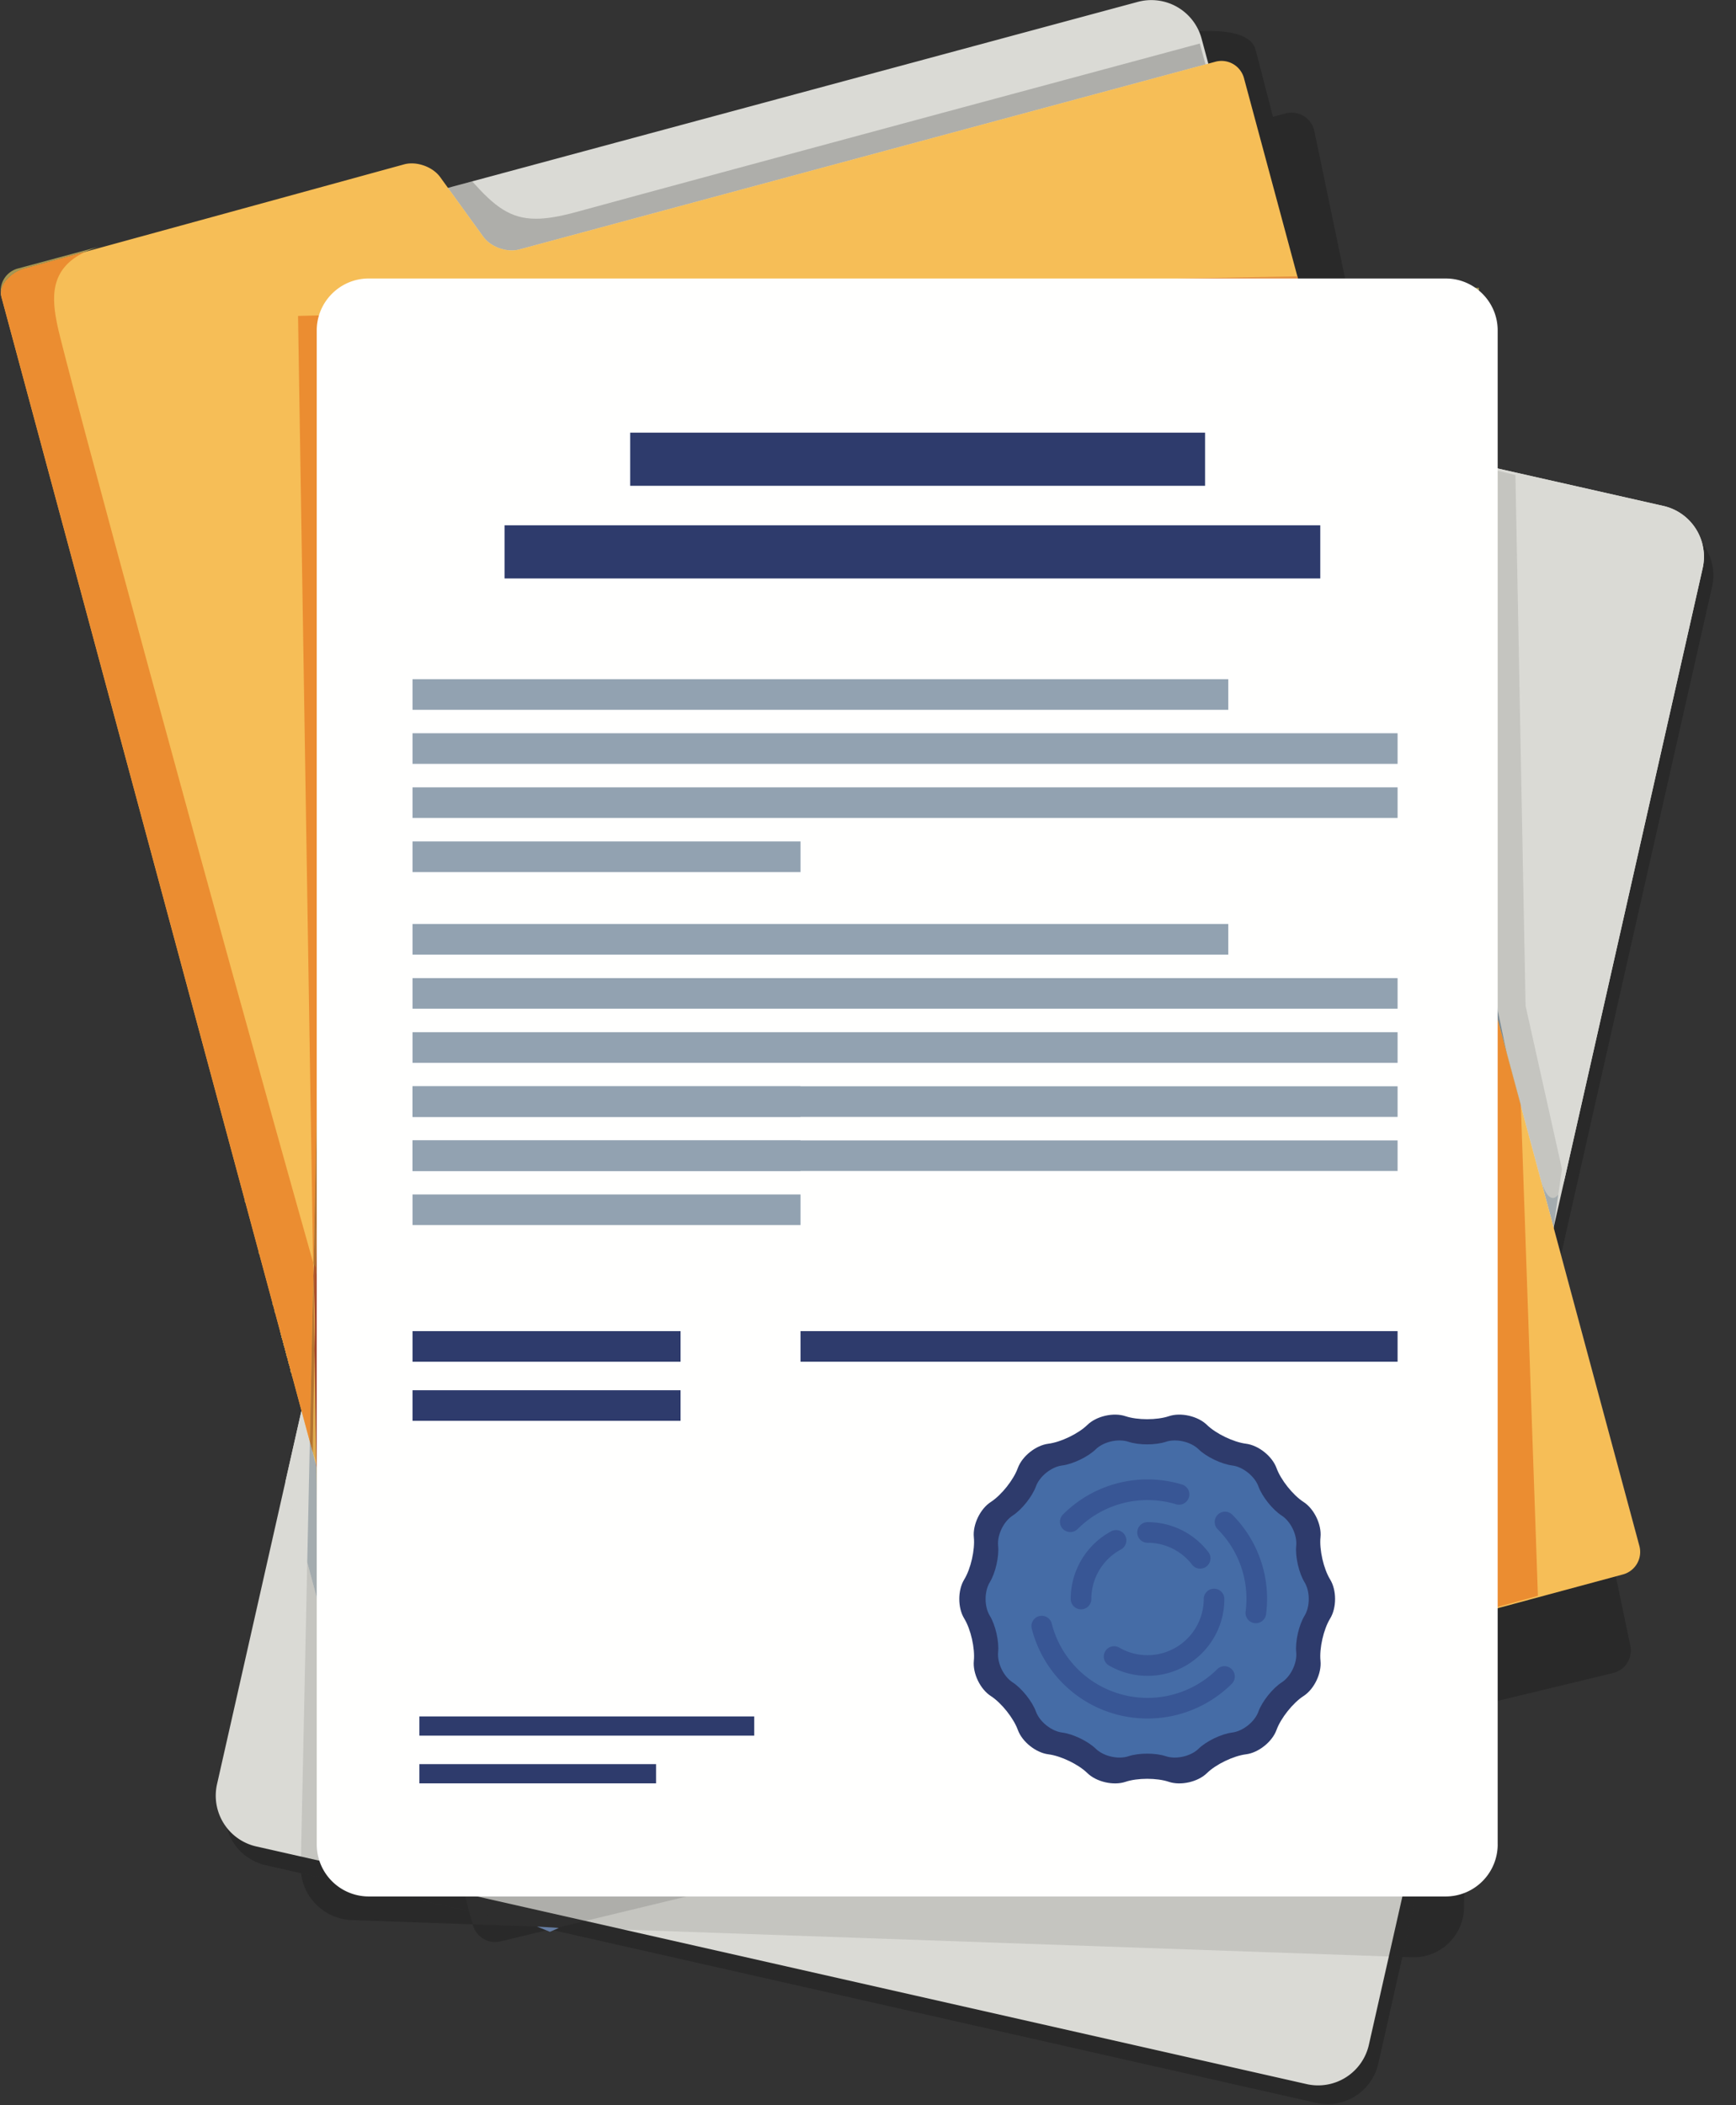 <svg width="66" height="80" xmlns="http://www.w3.org/2000/svg"><rect width="100%" height="100%" fill="#333333" stroke="none"/><g fill="none" fill-rule="evenodd"><path d="M50.471 79.959a1.95 1.95 0 0 1-.433-.049l-29.131-6.588.34-.082 2.47.087L49.683 79.2a1.98 1.98 0 0 0 2.36-1.489l.76-3.362.512.018-.916 4.055a1.981 1.981 0 0 1-1.927 1.538m-39.024-8.776l-1.352-.306a1.979 1.979 0 0 1-1.47-1.418c.27.345.656.604 1.115.707l1.703.385-.008.371a1.9 1.9 0 0 0 .012.26m47.9-23.492l-.28-1.042.433-1.919.001-.005 5.232-23.137a1.94 1.94 0 0 0-.018-.94 1.97 1.97 0 0 1 .374 1.651L59.347 47.69" fill="#000" opacity=".2"></path><path d="M63.244 19.228a1.978 1.978 0 0 1 1.49 2.36L52.041 77.71a1.979 1.979 0 0 1-2.36 1.489L9.74 70.166a1.979 1.979 0 0 1-1.49-2.36l12.692-56.122a1.979 1.979 0 0 1 2.36-1.49l39.942 9.034" fill="#DADAD5"></path><path d="M64.733 21.587a1.978 1.978 0 0 0-1.489-2.36l-10.395-2.35c-1.059-.24-1.693.422-1.411 1.47l7.115 26.396c.282 1.048.71 1.04.948-.019l5.232-23.137" fill="#DADAD5"></path><path d="M59.066 46.648l-.513-1.902c.14.519.316.778.487.778.07 0 .139-.044.204-.131l-.178 1.255" fill="#A4ACAF"></path><path d="M59.04 45.524c-.17 0-.347-.26-.487-.778l-.732-2.718-.002-.04-.557-2.067-1.034-4.953V17.852l.001-.133 1.385.333L58 38.224l1.382 6.194-.138.975c-.065.087-.134.13-.204.13" fill="#000" opacity=".1"></path><path d="M15.968 71.798l.45-.122-1.494-.337a.901.901 0 0 0 1.044.459m43.098-25.15L55.807 61.06l5.785-1.559c.481-.13.772-.616.646-1.082l-3.172-11.77" fill="#2E3B6C"></path><path d="M50.924 16.442L21.378 9.76 10.853 56.298l4.013 14.888a.911.911 0 0 0 .058.153l1.494.337 39.39-10.617 3.258-14.41-8.142-30.207" fill="#DADAD5"></path><path d="M18.83 73.799a.885.885 0 0 1-.854-.653l-.005-.02 2.446.085.49.111-1.85.446a.868.868 0 0 1-.228.03m37.399-8.992v-3.323l.042-.189 5.162-1.391.54 2.587a.885.885 0 0 1-.622 1.081l-5.122 1.235" fill="#000" opacity=".2"></path><path d="M20.907 73.411l-.49-.2.83.053-.34.147m35.331-11.917v-.188l.172-.012-.172.2" fill="#657DA2"></path><path d="M49.484 11.098l-2.191-8.13a.885.885 0 0 0-1.081-.622l-.273.073-.258-.958a1.946 1.946 0 0 0-.096-.275c.129-.006.253-.009.372-.009 1.02 0 1.67.224 1.788.75l.651 2.51.482-.126a.885.885 0 0 1 1.081.622l1.278 6.124-1.753.041" fill="#000" opacity=".2"></path><path fill="#7B8991" d="M57.262 39.921l-1.034-3.83v-1.123l1.034 4.953"></path><path d="M60.655 57.018a1.979 1.979 0 0 1-1.39 2.418L19.723 70.093a1.979 1.979 0 0 1-2.418-1.391L2.33 13.145a1.979 1.979 0 0 1 1.392-2.418L43.263.07a1.979 1.979 0 0 1 2.417 1.39l14.974 55.557" fill="#DADAD5"></path><path d="M19.458 9.517c-.41 0-.856-.204-1.085-.522L17.03 7.14l.923-.249c.856.965 1.455 1.421 2.425 1.421.42 0 .911-.086 1.523-.253 5.37-1.47 23.714-6.405 23.714-6.405l.216.794L19.74 9.481c-.09.024-.186.036-.283.036" fill="#000" opacity=".2"></path><path d="M19.74 9.48c-.467.127-1.083-.091-1.367-.485L16.735 6.73c-.284-.393-.9-.612-1.368-.485L.923 10.205c-.468.125-.995.612-.868 1.08l16.144 59.897a.885.885 0 0 0 1.08.622l44.427-11.975a.884.884 0 0 0 .621-1.08L47.293 2.967a.885.885 0 0 0-1.081-.622L19.74 9.481" fill="#F6BE57"></path><path d="M11.462 53.606L.055 11.286a.884.884 0 0 1 .622-1.082l3.227-.87a4.105 4.105 0 0 0-.653.232l-2.328.638c-.468.126-.995.613-.868 1.081l11.407 42.321" fill="#A69752"></path><path d="M11.779 54.78L.055 11.286c-.127-.468.4-.955.868-1.08l2.328-.639c-1.412.652-1.269 1.825-1.07 2.794.279 1.366 5.806 21.741 9.723 35.615l.008.512-.133 6.294" fill="#EB8D31"></path><path fill="#9E8240" d="M57.64 41.356l-.349-1.293.349 1.293m.181.672l-.53-1.965-.03-.142.558 2.067.002.04"></path><path fill="#D0A34C" d="M57.821 42.028l-.53-1.964.53 1.964"></path><path fill="#776835" d="M57.291 40.063l-1.063-3.945 1.063 3.945m0 0l-1.063-3.946v-.027l1.034 3.831.03.142"></path><path fill="#9E8240" d="M57.291 40.064l-.352-1.308-.711-2.638 1.063 3.945"></path><path fill="#EB8D31" d="M56.94 61.066v-22.31l.351 1.308.53 1.964.648 18.616-1.53.422"></path><path d="M56.228 61.306v-.043l.711-.197v.048l-.711.192M12.632 11.974l.013-.796 36.678-.677.161.597-32.94.783h-1.88c-.16 0-.316.02-.466.055l-1.566.038" fill="#E39042"></path><path fill="#926431" d="M56.94 38.756l-.712-2.638.711 2.638"></path><path fill="#DC6C2B" d="M56.228 61.263V36.118l.711 2.638v22.31l-.711.197"></path><path d="M53.739 74.38l-.07-.001-.355-.013.666-2.944 1.691.085-.01.968a1.92 1.92 0 0 1-1.922 1.905M17.97 73.126l-4.606-.162a2.014 2.014 0 0 1-1.918-1.781l6.39 1.445.134.498" fill="#000" opacity=".2"></path><path d="M53.314 74.366l-.512-.018.667-2.95.51.024-.665 2.944m-29.596-1.039l-2.472-.087 1.011-.243 1.46.33m-5.88-.7l-6.39-1.444a1.9 1.9 0 0 1-.012-.26l.008-.372 3.481.788c.148.3.463.49.804.49.08 0 .16-.01.24-.031l.45-.122.206.047a.89.89 0 0 0 .428.111c.018 0 .037 0 .055-.002l.549.125.18.67" fill="#000" opacity=".2"></path><path d="M52.802 74.348l-29.084-1.02-1.461-.331 10.842-2.614 20.37 1.014-.667 2.951m-35.146-2.391l-.549-.125a.847.847 0 0 0 .173-.028l.312-.084.064.237m-1.032-.106l-.206-.13.095-.07c.035.073.072.14.11.2m-1.699-.512l-3.481-.788.238-11.182.43 1.597.134 8.378 2.153.108.468 1.734a.87.87 0 0 0 .058.153" fill="#000" opacity=".1"></path><path d="M15.728 71.83a.894.894 0 0 1-.804-.491l1.494.337-.45.122a.944.944 0 0 1-.24.031" fill="#242F57"></path><path d="M16.418 71.676l-1.494-.337a.87.87 0 0 1-.058-.153l-.468-1.734 1.353.067.448 1.663a.878.878 0 0 0 .314.469l-.095.025m-4.307-10.71l-.43-1.597.098-4.588.248.923.084 5.262" fill="#A4ACAF"></path><path fill="#000" opacity=".1" d="M20.417 73.211l-2.446-.085-.134-.498 2.58.583"></path><path fill="#000" opacity=".1" d="M21.246 73.24l-.829-.029-2.58-.583-.181-.671 4.601 1.04-1.01.243"></path><path fill="#000" opacity=".2" d="M22.257 72.997l-4.601-1.04-.064-.237 6.605-1.78 8.902.443-10.842 2.614"></path><path fill="#B79748" d="M17.28 71.804l6.917-1.865-6.605 1.78-.312.085"></path><path d="M16.199 71.182l-.448-1.663.448 1.663m-4.172-15.478l-.248-.923.133-6.294.045 2.778-.068 3.926.138.513" fill="#B37330"></path><path d="M17.28 71.804l1.402-.378s-.183-.718-.462-1.784l5.977.297-6.917 1.865" fill="#AA7439"></path><path d="M17.052 71.834a.889.889 0 0 1-.853-.652l-.448-1.663 2.47.123c.278 1.066.461 1.784.461 1.784l-1.402.378a.847.847 0 0 1-.173.028l-.055.002m-4.963-16.13l-.2-.513.098-3.926.102 4.44" fill="#000" opacity=".1"></path><path d="M56.248 17.641h-.008v-4.21a.611.611 0 0 1 .168.423l-.16 3.787" fill="#829DC5"></path><path fill="#A4ACAF" d="M56.308 17.718l-.008-.002.008.002m-.002.122H56.3v-.2l.008.002-.002.199"></path><path fill="#7B8991" d="M56.3 17.918v-.2l.007.001-.006.2"></path><path d="M14.198 12.08c.15-.13.306-.2.466-.2h1.88l-2.346.2" fill="#AA7439"></path><path fill="#A69752" d="M56.228 71.534l-.557-.027.069-6.583.488-.118v6.728"></path><path fill="#7D7A46" d="M55.74 64.924l.013-1.343.475-2.098v3.323l-.488.118"></path><path fill="#5F603B" d="M55.753 63.58l.023-2.152.452-.122v.177l-.475 2.098"></path><path fill="#EB8D31" d="M55.776 61.506v-.001l.452-.2-.452.2"></path><path fill="#9E8240" d="M56.259 34.968l-.2-.81.2-16.306v17.116"></path><path fill="#776835" d="M56.245 36.09l-.2-.675.015-1.258.185.81v1.123"></path><path fill="#724F27" d="M56.245 36.118l-.2-.678.2.677m0 0l-.2-.677v-.025l.2.675v.027"></path><path fill="#9B642E" d="M56.245 36.118l-.2-.677.2.677"></path><path fill="#DC6C2B" d="M55.776 61.463v-.048l.452-.152v.052l-.452.148"></path><path fill="#8F4D29" d="M56.245 36.118l-.2-.677.2.677"></path><path fill="#D8542B" d="M55.776 61.388l.27-25.947.182.677v25.145l-.452.125"></path><path d="M11.922 48.037a2.32 2.32 0 0 0-.018-.062l-.573-35.97 1.3-.031-.24 14.038-.47 22.025" fill="#EB8D31"></path><path d="M11.986 48.487l-.034-.512.072.062-.038.45" fill="#E36A2A"></path><path d="M12.39 26.012l.242-14.038 1.566-.038a2.034 2.034 0 0 0-1.549 1.917l-.258 12.159" fill="#DC6C2B"></path><path d="M56.228 13.431a1.955 1.955 0 0 0-1.91-1.55h-2.909l-.172-.824 4.99-.119v2.493" fill="#A69752"></path><path fill="#7D7A46" d="M51.41 11.88h-1.715l-.21-.782 1.752-.041.172.824"></path><path fill="#EB8D31" d="M49.695 11.88l-.21-.782.21.783"></path><path fill="#DC6C2B" d="M49.695 11.88H16.544l32.94-.782.211.783"></path><path fill="#7D7A46" d="M55.671 71.507l-1.691-.085 1.453-6.424.307-.074-.069 6.583"></path><path fill="#5F603B" d="M53.98 71.422l-.51-.025 1.417-6.267.546-.132-1.453 6.424"></path><path fill="#9E8240" d="M53.47 71.397L33.1 70.383l21.787-5.253-1.418 6.267"></path><path fill="#5F603B" d="M55.433 64.998l.32-1.417-.013 1.343-.307.074"></path><path fill="#474B31" d="M54.887 65.13l.834-3.687.055-.015-.023 2.153-.32 1.417-.546.132"></path><path fill="#776835" d="M33.1 70.383l-8.903-.444 31.524-8.496-.834 3.687-21.788 5.253"></path><path fill="#B27330" d="M24.197 69.94l25.977-7.002.004-.002 5.598-1.509-.055.016-31.524 8.496"></path><path fill="#9E8240" d="M14.398 69.452l-2.153-.108-.134-8.378 2.287 8.486"></path><path fill="#9E8240" d="M15.75 69.519l-1.352-.067-2.287-8.486-.084-5.262 3.724 13.815"></path><path fill="#AF592E" d="M15.75 69.519l-3.723-13.815 3.724 13.815"></path><path d="M12.007 48.338l-.085-.3.469-22.026-.384 22.326" fill="#B27330"></path><path d="M12.006 51.265l-.094-2.778.02-.45.18.301-.106 2.927" fill="#AF592E"></path><path d="M56.228 17.64l-3.795-.857-1.024-4.902h2.908c.94 0 1.725.666 1.91 1.55v4.21" fill="#7D7A46"></path><path d="M56.228 17.64l-3.38-.763a1.973 1.973 0 0 0-.304-.046l-.107-.025-.004-.023 3.795.858" fill="#9E8240"></path><path d="M56.228 17.718l-3.684-.887c.097.007.199.022.305.046l3.379.764v.077" fill="#9E8240"></path><path d="M52.637 16.946a1.46 1.46 0 0 0-.19-.015l-.01-.089.2.104" fill="#776835"></path><path d="M56.059 34.157l-3.617-17.33c.033 0 .067.002.102.004l3.684.887v.134l-.17 16.305" fill="#776835"></path><path fill="#5F603B" d="M52.433 16.783l-1.508-.341-1.23-4.561h1.714l1.024 4.902"></path><path fill="#776835" d="M52.437 16.806l-1.512-.364 1.508.34.004.024"></path><path d="M51.418 18.27l-.493-1.828 1.512.364.005.022h-.007c-.78 0-1.215.58-1.017 1.441" fill="#58512D"></path><path d="M56.045 35.415l-4.627-17.146c-.198-.86.237-1.441 1.017-1.441h.007l3.617 17.33-.014 1.257" fill="#58512D"></path><path fill="#B27330" d="M50.174 13.658l-.479-1.777.48 1.777"></path><path fill="#594825" d="M50.925 16.442l-.75-2.784.75 2.784"></path><path fill="#724F27" d="M56.045 35.44l-5.12-18.998 5.12 18.998"></path><path d="M56.045 35.44l-5.12-18.998.493 1.827.02.077 4.607 17.094" fill="#543F21"></path><path d="M56.045 35.44l-4.607-17.094a2.493 2.493 0 0 1-.02-.077l4.627 17.146v.025" fill="#543F21"></path><path fill="#724F27" d="M56.045 35.44l-5.12-18.998 5.12 18.998"></path><path fill="#AF592E" d="M54.92 31.269l-4.746-17.61.75 2.783 3.997 14.827"></path><path d="M24.197 69.94l-5.977-.298c-.742-2.847-2.156-8.182-2.535-8.978-.351-.738-1.825-5.769-3.678-12.326l.384-22.326.258-12.159a2.034 2.034 0 0 1 1.549-1.917l2.346-.055h33.151l.48 1.777v49.28l-25.978 7.001" fill="#A75A2E"></path><path d="M18.22 69.642l-2.47-.123-3.723-13.815-.07-4.44.05-2.926c1.853 6.557 3.327 11.588 3.678 12.326.379.796 1.793 6.13 2.535 8.978" fill="#A3462C"></path><path fill="#A75A2E" d="M50.178 62.936l5.598-1.548v.04l-5.598 1.508"></path><path fill="#673D22" d="M56.045 35.44l-1.124-4.171 1.124 4.172"></path><path fill="#A3462C" d="M50.174 62.938v-49.28l5.871 21.783-.269 25.947-5.598 1.548-.004.002"></path><path d="M56.94 70.095a1.979 1.979 0 0 1-1.974 1.973H14.015a1.979 1.979 0 0 1-1.973-1.973v-57.54c0-1.085.888-1.972 1.973-1.972h40.951c1.085 0 1.973.887 1.973 1.972v57.54" fill="#FFFFFE"></path><path fill="#2E3B6C" d="M19.182 21.982h31.013v-2.02H19.182zm4.776-3.521h21.857v-2.02H23.958z"></path><path fill="#92A2B1" d="M15.684 26.973h31.014V25.81H15.684zm0 2.055h37.45v-1.163h-37.45zm0 2.056h37.45V29.92h-37.45zm0 2.056h14.75v-1.164h-14.75zm0 3.137h31.014v-1.163H15.684zm0 2.055h37.45V37.17h-37.45zm0 2.056h37.45v-1.163h-37.45zm0 2.055h14.75V41.28h-14.75z"></path><path fill="#92A2B1" d="M15.684 42.443h37.45V41.28h-37.45zm0 2.056h14.75v-1.163h-14.75z"></path><path fill="#92A2B1" d="M15.684 44.499h37.45v-1.163h-37.45zm0 2.055h14.75v-1.163h-14.75z"></path><path fill="#2E3B6C" d="M15.684 51.747h10.19v-1.163h-10.19zm.261 14.209h12.73v-.73h-12.73zm0 1.812h8.997v-.73h-8.997zM42.79 53.817c.453.152 1.195.152 1.648 0 .454-.153 1.105-.004 1.447.33.342.334 1.011.656 1.486.716.475.059.996.475 1.16.924.163.45.626 1.03 1.028 1.29.403.26.692.86.644 1.337-.048.476.117 1.2.367 1.608.25.408.25 1.075 0 1.483-.25.409-.415 1.132-.367 1.608.048.477-.241 1.078-.644 1.337-.402.26-.865.84-1.028 1.29-.164.45-.685.866-1.16.925-.475.059-1.144.38-1.486.716-.342.334-.993.482-1.447.33-.453-.153-1.195-.153-1.649 0-.453.152-1.104.004-1.447-.33-.342-.335-1.01-.657-1.485-.716-.475-.06-.997-.476-1.16-.926-.164-.45-.626-1.03-1.029-1.289-.402-.26-.691-.86-.644-1.337.048-.476-.116-1.2-.366-1.608-.25-.408-.25-1.075 0-1.483.25-.408.414-1.132.366-1.608-.047-.476.242-1.077.644-1.337.403-.26.865-.84 1.028-1.29.164-.45.686-.865 1.161-.924.475-.06 1.143-.382 1.485-.717.343-.333.994-.482 1.447-.329"></path><path d="M42.905 54.79c.39.13 1.028.13 1.418 0 .39-.132.95-.004 1.244.283.294.288.87.564 1.278.616.408.05.857.409.998.795.14.387.538.886.884 1.109.346.223.595.74.553 1.15-.041.41.102 1.031.316 1.382.215.352.215.926 0 1.277-.214.35-.357.973-.316 1.383.042.41-.207.926-.553 1.149-.346.223-.744.722-.884 1.109s-.59.745-.998.796c-.409.05-.984.328-1.278.615-.294.287-.854.416-1.244.284-.39-.131-1.028-.131-1.418 0-.39.132-.95.003-1.245-.284-.294-.287-.869-.564-1.277-.615-.409-.051-.857-.41-.998-.796-.14-.387-.539-.886-.884-1.11-.346-.222-.595-.739-.554-1.148.041-.41-.1-1.032-.315-1.383s-.215-.925 0-1.277c.214-.35.356-.972.315-1.382-.041-.41.208-.927.554-1.15.345-.223.743-.722.884-1.109.14-.386.59-.744.998-.795.408-.052.983-.328 1.277-.616.295-.287.855-.415 1.245-.283" fill="#456CA6"></path><path d="M43.628 63.684a2.92 2.92 0 0 1-1.482-.403.392.392 0 0 1 .398-.675 2.14 2.14 0 0 0 3.22-1.842.392.392 0 1 1 .784 0c0 1.61-1.31 2.92-2.92 2.92m2.002-4.074a.39.39 0 0 1-.311-.153 2.125 2.125 0 0 0-1.691-.83.392.392 0 0 1 0-.784c.91 0 1.753.413 2.31 1.135a.391.391 0 0 1-.309.631M41.1 61.156a.392.392 0 0 1-.393-.392 2.92 2.92 0 0 1 1.537-2.572.391.391 0 1 1 .372.69 2.135 2.135 0 0 0-1.125 1.882.392.392 0 0 1-.392.392" fill="#385695"></path><path d="M43.627 65.305a4.527 4.527 0 0 1-3.212-1.328 4.545 4.545 0 0 1-1.186-2.074.392.392 0 1 1 .759-.195c.166.646.506 1.239.981 1.715a3.765 3.765 0 0 0 5.317-.001.392.392 0 0 1 .554.554 4.533 4.533 0 0 1-3.213 1.329m4.119-3.622a.391.391 0 0 1-.39-.442 3.737 3.737 0 0 0-1.07-3.136.392.392 0 0 1 .554-.554 4.515 4.515 0 0 1 1.294 3.79.392.392 0 0 1-.388.342m-7.054-3.463a.391.391 0 0 1-.277-.67 4.54 4.54 0 0 1 4.52-1.138.392.392 0 1 1-.225.751 3.758 3.758 0 0 0-3.74.942.39.39 0 0 1-.278.115" fill="#385695"></path><path fill="#2E3B6C" d="M15.684 53.993h10.19V52.83h-10.19zm14.75-2.246h22.7v-1.163h-22.7z"></path></g></svg>